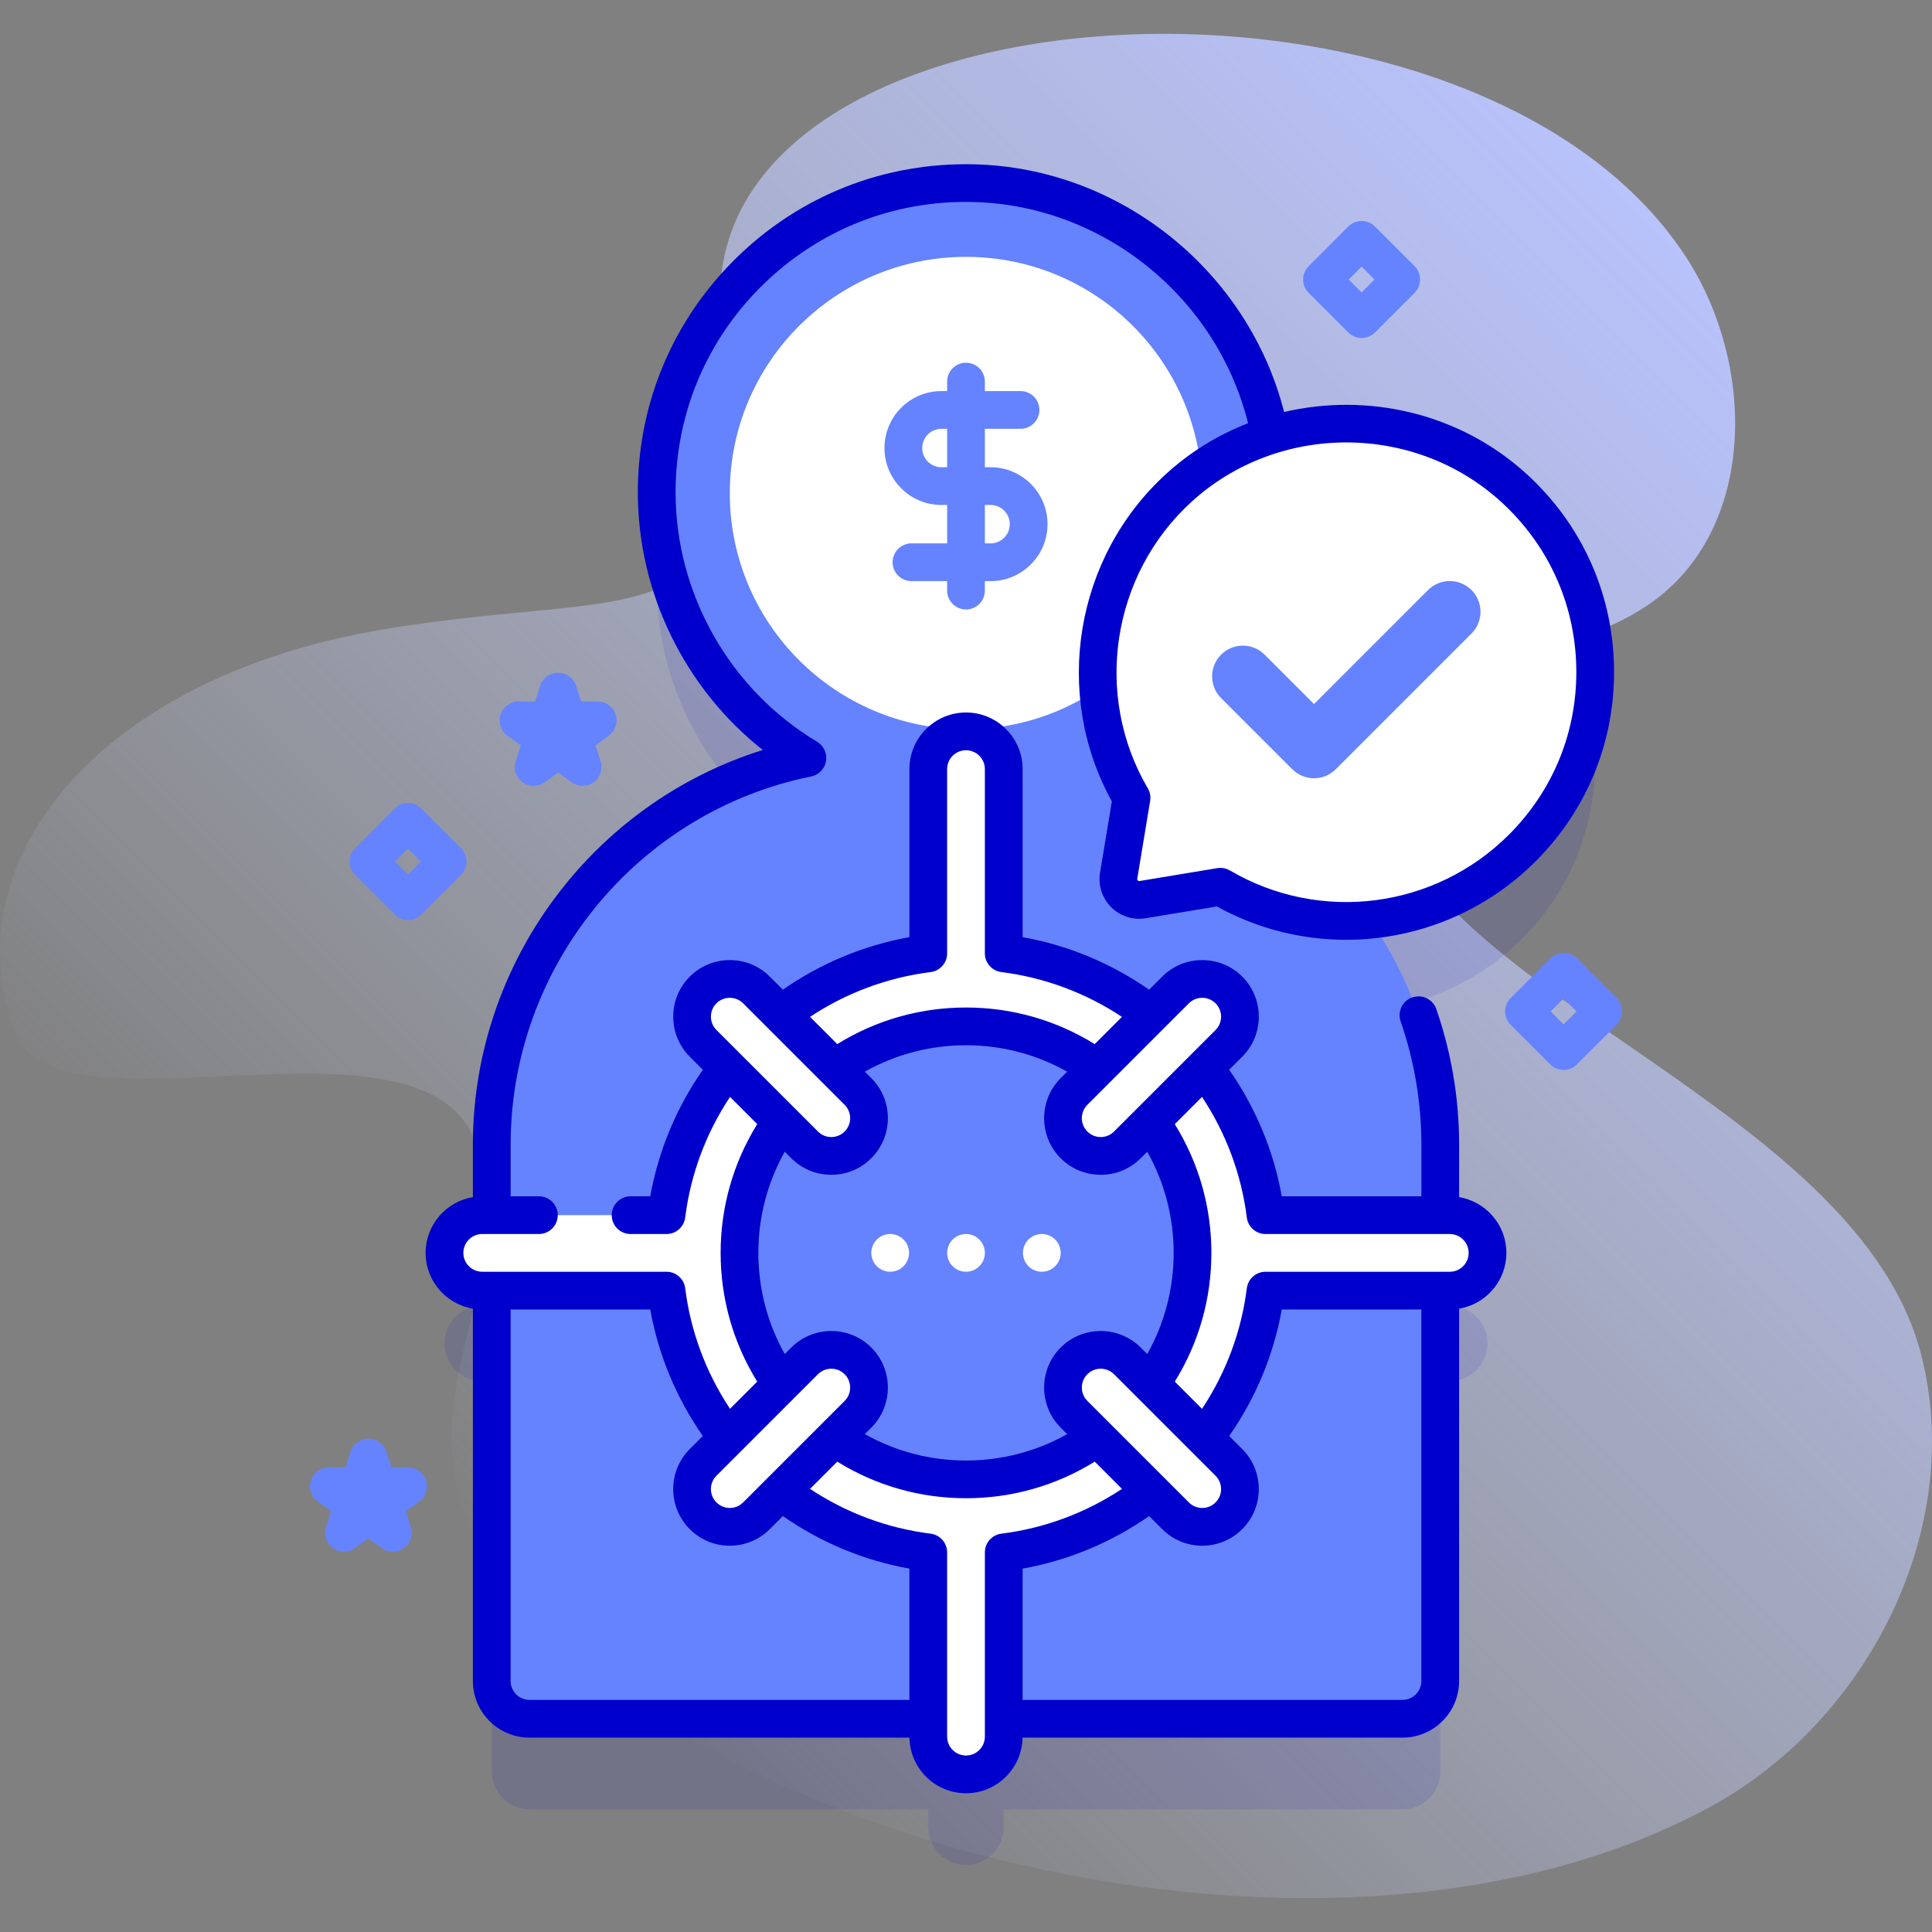 <svg id="Capa_1" enable-background="new 0 0 512 512" height="512" viewBox="0 0 512 512" width="512" xmlns="http://www.w3.org/2000/svg" xmlns:xlink="http://www.w3.org/1999/xlink"><rect x="0" y="0" width="512" height="512" fill="#808080" stroke="none"/><linearGradient id="SVGID_1_" gradientUnits="userSpaceOnUse" x1="147.146" x2="481.797" y1="434.888" y2="100.237"><stop offset="0" stop-color="#d2dbfc" stop-opacity="0"/><stop offset="1" stop-color="#b8c2fb"/></linearGradient><g><g><path d="m508.962 358.393c-18.483-69.58-146.775-99.24-142.367-157.394.76-10.027 11.026-16.69 20.171-20.864 17.013-7.765 36.733-9.937 51.751-21.081 27.065-20.083 26.67-62.81 8.24-91.026-57.188-87.558-266.446-74.524-255.545 17.719 10.374 87.782-17.658 68.944-89.754 81.058-76.1 12.786-114.476 62.024-97.479 106.863 11.211 29.574 108.002-9.101 122.025 29.016 14.9 40.501-27.627 72.599 8.91 118.882 51.912 65.758 217.853 112.03 318.493 57.161 41.839-22.81 67.788-74.282 55.555-120.334z" fill="url(#SVGID_1_)"/></g><g><g><path d="m401.168 153.287c-17.858-16.286-42.755-20.927-64.633-13.939-7.044-37.181-39.474-65.885-78.547-66.81-46.181-1.093-83.961 36.016-83.961 81.949 0 29.907 16.022 56.064 39.945 70.38-47.73 9.688-83.655 51.885-83.655 102.475v18.684h-2.525c-5.523 0-10 4.478-10 10s4.477 10 10 10h2.525v103.46c0 5.523 4.477 10 10 10h105.683v4.748c0 5.522 4.477 10 10 10s10-4.478 10-10v-4.748h105.682c5.523 0 10-4.477 10-10v-103.46h2.525c5.523 0 10-4.478 10-10s-4.477-10-10-10h-2.525v-18.684c0-22.155-6.891-42.699-18.645-59.609 14.739-1.395 29.1-7.723 40.387-19.01 26.49-26.491 25.738-69.907-2.256-95.436z" fill="#00c" opacity=".1"/><path d="m298.027 200.867c23.929-14.32 39.953-40.486 39.945-70.403-.012-44.243-35.754-80.879-79.984-81.926-46.181-1.093-83.961 36.016-83.961 81.949 0 29.907 16.022 56.064 39.945 70.38-47.73 9.689-83.655 51.885-83.655 102.475v142.145c0 5.523 4.477 10 10 10h231.365c5.523 0 10-4.477 10-10v-142.146c0-50.589-35.925-92.786-83.655-102.474z" fill="#6583fe"/><circle cx="256" cy="130.67" fill="#fff" r="62.6"/><path d="m262.516 123.822h-1.516v-10.18h9.453c2.761 0 5-2.238 5-5s-2.239-5-5-5h-9.453v-2.514c0-2.762-2.239-5-5-5s-5 2.238-5 5v2.514h-1.516c-8.321 0-15.09 6.77-15.09 15.09s6.769 15.09 15.09 15.09h1.516v10.18h-9.453c-2.761 0-5 2.238-5 5s2.239 5 5 5h9.453v2.514c0 2.762 2.239 5 5 5s5-2.238 5-5v-2.514h1.516c8.321 0 15.09-6.77 15.09-15.09s-6.77-15.09-15.09-15.09zm-13.032 0c-2.807 0-5.09-2.283-5.09-5.09s2.283-5.09 5.09-5.09h1.516v10.18zm13.032 20.18h-1.516v-10.18h1.516c2.807 0 5.09 2.283 5.09 5.09s-2.284 5.09-5.09 5.09z" fill="#6583fe"/><g><path d="m384.208 322.025h-48.829c-4.529-36.141-33.237-64.85-69.378-69.378v-48.83c0-5.522-4.477-10-10-10s-10 4.478-10 10v48.83c-36.141 4.529-64.85 33.237-69.378 69.378h-48.829c-5.523 0-10 4.478-10 10s4.477 10 10 10h48.829c4.529 36.141 33.237 64.85 69.378 69.378v48.83c0 5.522 4.477 10 10 10s10-4.478 10-10v-48.83c36.141-4.529 64.85-33.237 69.378-69.378h48.829c5.523 0 10-4.478 10-10s-4.478-10-10-10zm-128.208 70.026c-33.098 0-60.025-26.928-60.025-60.025s26.927-60.026 60.025-60.026 60.025 26.928 60.025 60.025-26.927 60.026-60.025 60.026z" fill="#fff"/><g><g><g><path d="m318.601 404.626c-2.559 0-5.119-.977-7.071-2.929l-26.904-26.904c-3.905-3.905-3.905-10.237 0-14.143 3.905-3.904 10.237-3.904 14.143 0l26.904 26.904c3.905 3.905 3.905 10.237 0 14.143-1.954 1.952-4.513 2.929-7.072 2.929z" fill="#fff"/></g><g><path d="m220.304 306.329c-2.559 0-5.119-.977-7.071-2.929l-26.904-26.904c-3.905-3.905-3.905-10.237 0-14.143 3.905-3.904 10.237-3.904 14.143 0l26.904 26.904c3.905 3.905 3.905 10.237 0 14.143-1.954 1.953-4.513 2.929-7.072 2.929z" fill="#fff"/></g></g><g><g><path d="m193.399 404.626c-2.559 0-5.119-.977-7.071-2.929-3.905-3.905-3.905-10.237 0-14.143l26.904-26.904c3.905-3.904 10.237-3.904 14.143 0 3.905 3.905 3.905 10.237 0 14.143l-26.904 26.904c-1.953 1.952-4.513 2.929-7.072 2.929z" fill="#fff"/></g><g><path d="m291.696 306.329c-2.559 0-5.119-.977-7.071-2.929-3.905-3.905-3.905-10.237 0-14.143l26.904-26.904c3.905-3.904 10.237-3.904 14.143 0 3.905 3.905 3.905 10.237 0 14.143l-26.904 26.904c-1.953 1.953-4.513 2.929-7.072 2.929z" fill="#fff"/></g></g></g></g><g><g><path d="m299.868 211.441c-15.335-26.123-11.164-60.535 12.519-82.144 24.992-22.802 63.784-22.807 88.781-.01 27.994 25.529 28.746 68.945 2.256 95.435-21.69 21.69-54.725 25.112-80 10.275l-20.624 3.415c-3.731.618-6.964-2.615-6.347-6.347z" fill="#fff"/><path d="m294.46 240.406c2.394 2.394 5.818 3.496 9.156 2.938l18.875-3.125c10.742 5.939 22.529 8.837 34.246 8.836 18.36-.001 36.543-7.118 50.223-20.798 13.841-13.841 21.215-32.243 20.765-51.818-.45-19.563-8.685-37.621-23.187-50.847-17.705-16.146-42.038-21.608-64.236-16.405-9.541-37.383-43.452-64.735-82.193-65.646-23.644-.556-45.969 8.213-62.865 24.712-16.905 16.508-26.215 38.61-26.215 62.237 0 26.636 12.456 51.892 33.109 68.265-45.114 14.11-76.819 56.441-76.819 104.585v13.912c-7.097 1.184-12.53 7.35-12.53 14.779s5.433 13.595 12.53 14.779v98.681c0 8.271 6.729 15 15 15h100.693c.141 8.151 6.804 14.74 14.987 14.74s14.846-6.589 14.987-14.74h100.694c8.271 0 15-6.729 15-15v-98.681c7.097-1.184 12.53-7.35 12.53-14.779s-5.433-13.595-12.53-14.779v-13.912c0-12.246-2.034-24.333-6.045-35.925-.903-2.609-3.749-3.99-6.36-3.091-2.61.903-3.993 3.751-3.09 6.36 3.646 10.538 5.495 21.524 5.495 32.655v13.69h-37.003c-2.149-12.021-6.912-23.467-13.934-33.534l3.465-3.465c5.849-5.849 5.849-15.364 0-21.214-5.848-5.845-15.364-5.846-21.213.001l-3.464 3.464c-10.056-7.012-21.501-11.77-33.529-13.927v-44.534c0-8.271-6.729-15-15-15s-15 6.729-15 15v44.535c-12.029 2.157-23.473 6.915-33.529 13.927l-3.465-3.465c-5.848-5.845-15.364-5.846-21.213.001-5.849 5.849-5.849 15.364 0 21.213l3.468 3.468c-7.025 10.063-11.788 21.508-13.938 33.531h-5.213c-2.761 0-5 2.238-5 5s2.239 5 5 5h9.51c2.522 0 4.649-1.879 4.961-4.381 1.424-11.415 5.507-22.352 11.876-31.953l7.211 7.211c-6.352 10.253-9.699 21.961-9.699 34.122 0 12.165 3.347 23.869 9.698 34.113l-7.21 7.21c-6.37-9.601-10.454-20.535-11.877-31.943-.312-2.503-2.439-4.381-4.961-4.381h-48.83c-2.757 0-5-2.243-5-5s2.243-5 5-5h15.02c2.761 0 5-2.238 5-5s-2.239-5-5-5h-7.49v-13.69c0-47.177 33.495-88.21 79.644-97.569 2.023-.41 3.586-2.021 3.935-4.056s-.589-4.074-2.36-5.135c-23.136-13.851-37.509-39.175-37.509-66.09 0-20.911 8.24-40.473 23.201-55.082 14.953-14.602 34.715-22.392 55.642-21.869 34.457.81 64.602 25.263 72.871 58.615-7.845 3.052-15.234 7.526-21.726 13.45-24.199 22.079-30.101 58.291-14.372 86.771l-3.125 18.875c-.555 3.341.544 6.765 2.938 9.158zm-33.46 219.824c0 2.757-2.243 5-5 5s-5-2.243-5-5v-48.83c0-2.522-1.878-4.649-4.381-4.962-11.421-1.425-22.358-5.505-31.952-11.867l7.221-7.221c10.252 6.352 21.956 9.699 34.112 9.699 12.155 0 23.859-3.347 34.112-9.699l7.221 7.221c-9.594 6.362-20.531 10.442-31.952 11.867-2.502.312-4.381 2.439-4.381 4.962zm-71.136-69.14 26.904-26.903c.975-.975 2.255-1.462 3.536-1.462s2.561.487 3.536 1.461c1.95 1.95 1.95 5.122 0 7.072l-26.904 26.903c-.945.944-2.201 1.465-3.536 1.465s-2.591-.521-3.536-1.464c-1.95-1.95-1.95-5.122 0-7.072zm132.272 0c1.95 1.95 1.95 5.122 0 7.071-.945.944-2.201 1.465-3.536 1.465s-2.591-.521-3.536-1.464l-26.904-26.904c-1.95-1.95-1.95-5.122 0-7.071.975-.975 2.255-1.462 3.536-1.462s2.561.487 3.536 1.461zm49.544 59.4h-100.68v-34.793c12.029-2.15 23.473-6.91 33.53-13.928l3.464 3.464c2.833 2.833 6.6 4.393 10.606 4.393s7.773-1.56 10.607-4.394c5.849-5.849 5.849-15.364 0-21.213l-3.46-3.46c7.02-10.067 11.78-21.51 13.929-33.529h37.003v98.46c.001 2.757-2.242 5-4.999 5zm-41.262-127.841c.312 2.502 2.439 4.381 4.961 4.381h48.83c2.757 0 5 2.243 5 5s-2.243 5-5 5h-48.83c-2.522 0-4.649 1.878-4.961 4.381-1.423 11.409-5.504 22.346-11.869 31.95l-7.218-7.218c6.352-10.244 9.698-21.949 9.698-34.113 0-12.162-3.347-23.869-9.7-34.122l7.215-7.215c6.369 9.606 10.451 20.544 11.874 31.956zm-11.817-58.221c1.281 0 2.561.487 3.536 1.461 1.95 1.95 1.95 5.122 0 7.072l-26.904 26.903c-.945.944-2.201 1.465-3.536 1.465s-2.591-.521-3.536-1.464c-1.95-1.95-1.95-5.122 0-7.072l26.904-26.903c.975-.975 2.255-1.462 3.536-1.462zm-71.978-6.817c2.501-.313 4.377-2.44 4.377-4.961v-48.83c0-2.757 2.243-5 5-5s5 2.243 5 5v48.83c0 2.521 1.876 4.647 4.377 4.961 11.422 1.433 22.359 5.514 31.954 11.87l-7.219 7.219c-10.252-6.353-21.956-9.7-34.112-9.7s-23.86 3.347-34.112 9.7l-7.219-7.219c9.594-6.356 20.531-10.437 31.954-11.87zm-56.76 8.279c.975-.975 2.255-1.462 3.536-1.462s2.561.487 3.536 1.461l26.904 26.904c1.95 1.95 1.95 5.122 0 7.071-.945.944-2.201 1.465-3.536 1.465s-2.591-.521-3.536-1.464l-26.904-26.904c-1.949-1.95-1.949-5.122 0-7.071zm11.107 66.14c0-9.49 2.408-18.652 6.997-26.824l1.73 1.73c2.833 2.833 6.6 4.393 10.606 4.393s7.773-1.56 10.607-4.394c5.849-5.849 5.849-15.364 0-21.213l-1.725-1.725c8.171-4.589 17.331-6.997 26.815-6.997s18.644 2.408 26.814 6.998l-1.725 1.725c-5.849 5.849-5.849 15.364 0 21.214 2.833 2.833 6.6 4.393 10.606 4.393s7.773-1.56 10.607-4.394l1.73-1.73c4.589 8.172 6.997 17.335 6.997 26.824 0 9.492-2.408 18.652-6.996 26.816l-1.732-1.732c-5.848-5.845-15.364-5.847-21.213.001-5.849 5.849-5.849 15.364 0 21.213l1.724 1.724c-8.17 4.589-17.33 6.997-26.814 6.997s-18.643-2.408-26.814-6.997l1.724-1.724c5.849-5.849 5.849-15.364 0-21.214-5.848-5.845-15.364-5.847-21.213.001l-1.731 1.731c-4.586-8.164-6.994-17.324-6.994-26.816zm-14.708 48.52-3.469 3.469c-5.849 5.849-5.849 15.364 0 21.214 2.833 2.833 6.6 4.393 10.606 4.393s7.773-1.56 10.607-4.394l3.464-3.464c10.057 7.019 21.501 11.779 33.53 13.928v34.793h-100.68c-2.757 0-5-2.243-5-5v-98.46h37.003c2.15 12.018 6.914 23.459 13.939 33.521zm129.495-247.56c23-20.982 59.038-20.988 82.042-.009 12.464 11.366 19.541 26.882 19.928 43.688.387 16.817-5.948 32.627-17.839 44.518-19.625 19.624-50.028 23.53-73.933 9.498-.772-.453-1.646-.688-2.531-.688-.272 0-.545.022-.817.067l-20.625 3.415c-.064.01-.263.044-.451-.146-.189-.188-.156-.387-.146-.452l3.415-20.624c.191-1.154-.029-2.339-.621-3.348-14.476-24.66-9.607-56.589 11.578-75.919z" fill="#00c"/></g><g><path d="m348.227 206.248c-2.085 0-4.168-.795-5.759-2.385l-18.859-18.859c-3.181-3.181-3.181-8.338 0-11.518s8.337-3.18 11.518 0l13.1 13.1 30.216-30.216c3.181-3.18 8.337-3.18 11.518 0 3.181 3.181 3.181 8.338 0 11.518l-35.975 35.975c-1.591 1.589-3.674 2.385-5.759 2.385z" fill="#6583fe"/></g></g><g fill="#fff"><circle cx="235.908" cy="332.025" r="5"/><circle cx="256" cy="332.025" r="5"/><circle cx="276.092" cy="332.025" r="5"/></g></g><g><path d="m414.375 283.536c-1.28 0-2.559-.488-3.536-1.465l-10.5-10.5c-1.953-1.952-1.953-5.118 0-7.07l10.5-10.5c1.953-1.953 5.118-1.953 7.071 0l10.5 10.5c1.953 1.952 1.953 5.118 0 7.07l-10.5 10.5c-.976.977-2.255 1.465-3.535 1.465zm-3.429-15.5 3.429 3.429 3.429-3.429-3.429-3.429z" fill="#6583fe"/></g><g><path d="m360.84 89.569c-1.28 0-2.559-.488-3.536-1.465l-10.5-10.5c-1.953-1.952-1.953-5.118 0-7.07l10.5-10.5c1.953-1.953 5.118-1.953 7.071 0l10.5 10.5c1.953 1.952 1.953 5.118 0 7.07l-10.5 10.5c-.976.977-2.255 1.465-3.535 1.465zm-3.428-15.5 3.429 3.429 3.429-3.429-3.429-3.429z" fill="#6583fe"/></g><g><path d="m108.135 243.82c-1.28 0-2.559-.488-3.536-1.465l-10.5-10.5c-1.953-1.952-1.953-5.118 0-7.07l10.5-10.5c1.953-1.953 5.118-1.953 7.071 0l10.5 10.5c1.953 1.952 1.953 5.118 0 7.07l-10.5 10.5c-.976.977-2.255 1.465-3.535 1.465zm-3.429-15.5 3.429 3.429 3.429-3.429-3.429-3.429z" fill="#6583fe"/></g><g><path d="m154.401 208.257c-1.031 0-2.062-.318-2.939-.955l-3.55-2.579-3.55 2.579c-1.752 1.273-4.125 1.273-5.878 0-1.752-1.272-2.486-3.529-1.816-5.59l1.356-4.174-3.55-2.58c-1.752-1.273-2.486-3.53-1.816-5.59.669-2.061 2.589-3.455 4.755-3.455h4.388l1.356-4.174c.669-2.061 2.589-3.455 4.755-3.455 2.167 0 4.086 1.395 4.755 3.455l1.356 4.174h4.389c2.166 0 4.086 1.395 4.755 3.455s-.064 4.316-1.816 5.59l-3.55 2.58 1.356 4.174c.669 2.061-.064 4.317-1.816 5.59-.877.636-1.908.955-2.94.955z" fill="#6583fe"/></g><g><path d="m104.124 411.225c-1.031 0-2.062-.318-2.939-.955l-3.55-2.579-3.551 2.579c-1.753 1.273-4.126 1.273-5.878 0s-2.486-3.53-1.816-5.59l1.356-4.174-3.55-2.579c-1.752-1.273-2.486-3.53-1.816-5.59.669-2.061 2.589-3.455 4.755-3.455h4.388l1.356-4.174c.669-2.061 2.589-3.455 4.755-3.455 2.167 0 4.086 1.395 4.755 3.455l1.356 4.174h4.389c2.166 0 4.086 1.395 4.755 3.455s-.064 4.316-1.816 5.59l-3.551 2.58 1.356 4.173c.669 2.06-.064 4.316-1.816 5.59-.875.636-1.907.955-2.938.955z" fill="#6583fe"/></g></g></g></svg>